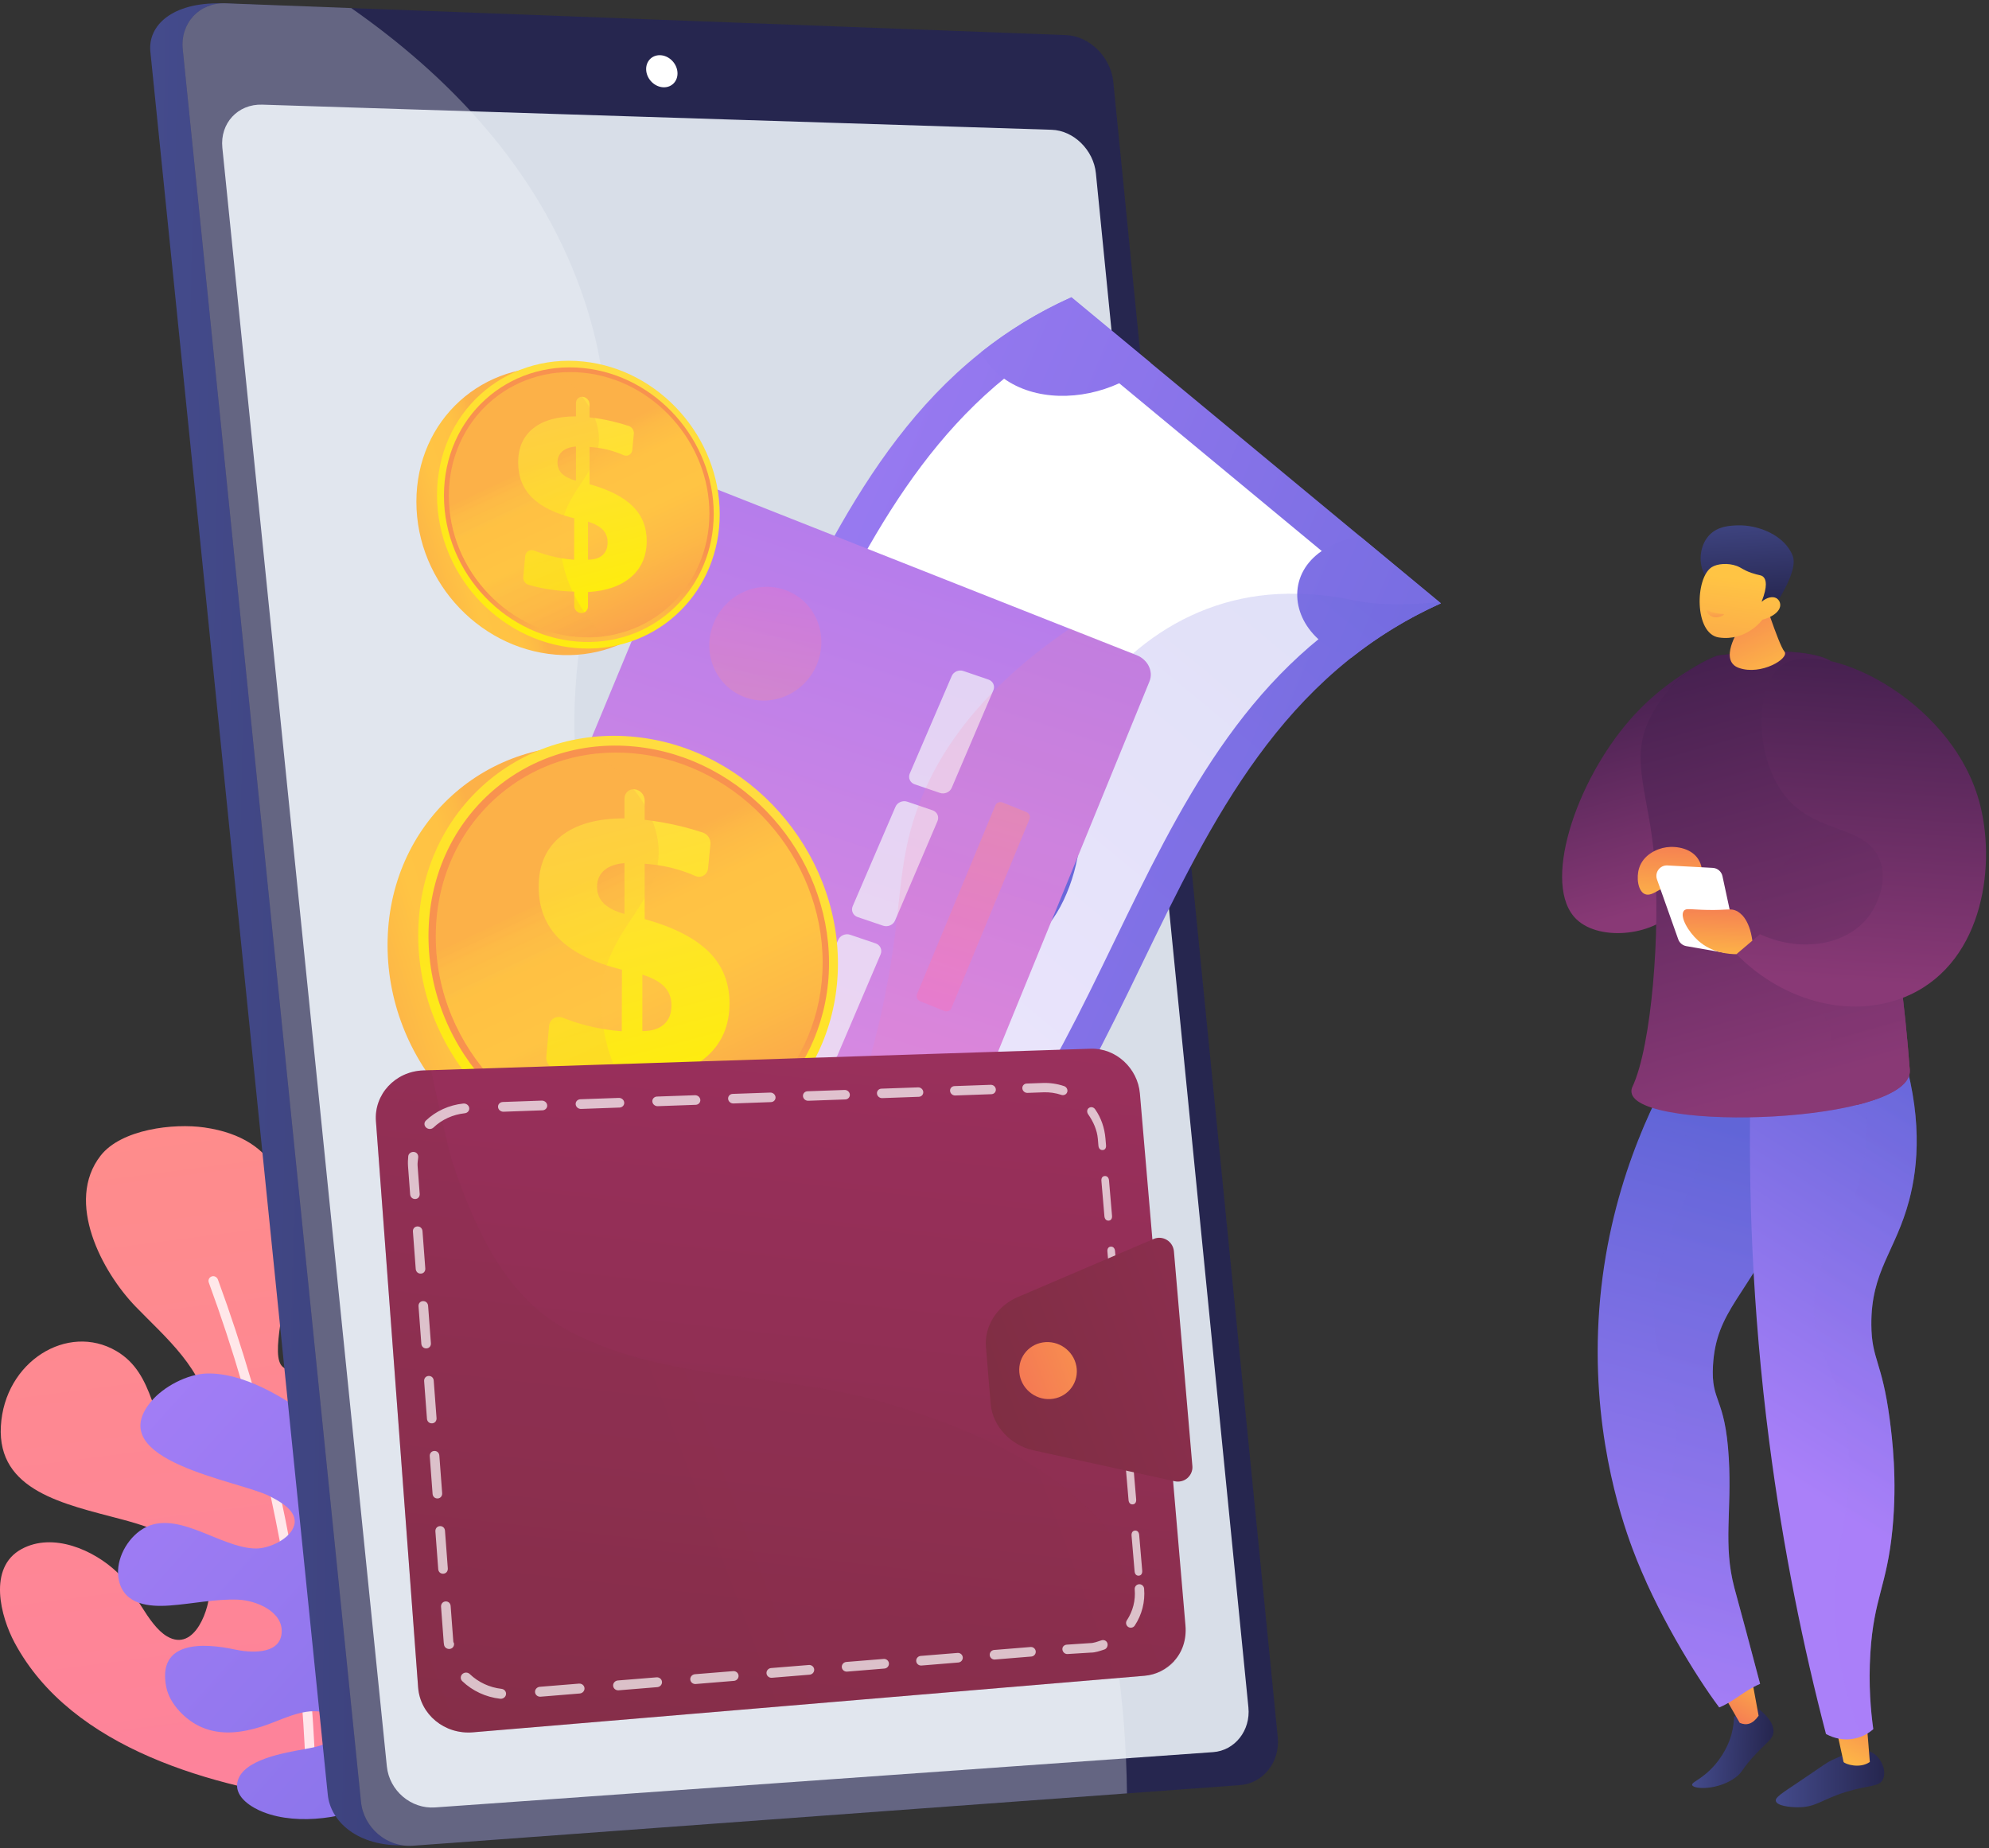 <svg fill="none" height="394" viewBox="0 0 424 394" width="424" xmlns="http://www.w3.org/2000/svg" xmlns:xlink="http://www.w3.org/1999/xlink"><rect x="0" y="0" width="424" height="394" fill="#333333" stroke="none"/><linearGradient id="a"><stop offset="0" stop-color="#ff9085"/><stop offset="1" stop-color="#fb6fbb"/></linearGradient><linearGradient id="b" gradientUnits="userSpaceOnUse" x1="40.214" x2="101.914" xlink:href="#a" y1="183.011" y2="660.683"/><linearGradient id="c"><stop offset="0" stop-color="#aa80f9"/><stop offset=".996" stop-color="#6165d7"/></linearGradient><linearGradient id="d" gradientUnits="userSpaceOnUse" x1="-4.502" x2="226.193" xlink:href="#c" y1="285.293" y2="493.722"/><linearGradient id="e"><stop offset="0" stop-color="#444b8c"/><stop offset=".996" stop-color="#26264f"/></linearGradient><linearGradient id="f" gradientUnits="userSpaceOnUse" x1="361.09" x2="377.872" xlink:href="#e" y1="372.433" y2="373.213"/><linearGradient id="g"><stop offset="0" stop-color="#ffc444"/><stop offset=".996" stop-color="#f36f56"/></linearGradient><linearGradient id="h" gradientUnits="userSpaceOnUse" x1="375.066" x2="365.92" xlink:href="#g" y1="352.968" y2="367.997"/><linearGradient id="i" gradientUnits="userSpaceOnUse" x1="342.783" x2="378.473" xlink:href="#c" y1="369.461" y2="241.395"/><linearGradient id="j" gradientUnits="userSpaceOnUse" x1="378.547" x2="401.666" xlink:href="#e" y1="379.226" y2="379.226"/><linearGradient id="k" gradientUnits="userSpaceOnUse" x1="391.129" x2="400.038" xlink:href="#g" y1="378.052" y2="359.612"/><linearGradient id="l" gradientUnits="userSpaceOnUse" x1="343.189" x2="378.879" xlink:href="#c" y1="369.574" y2="241.509"/><linearGradient id="m" gradientUnits="userSpaceOnUse" x1="377.495" x2="429.98" xlink:href="#c" y1="313.505" y2="230.764"/><linearGradient id="n"><stop offset="0" stop-color="#311944"/><stop offset="1" stop-color="#893976"/></linearGradient><linearGradient id="o" gradientUnits="userSpaceOnUse" x1="338.068" x2="355.121" xlink:href="#n" y1="132.554" y2="193.037"/><linearGradient id="p" gradientUnits="userSpaceOnUse" x1="367.519" x2="401.013" xlink:href="#n" y1="124.377" y2="243.175"/><linearGradient id="q" gradientUnits="userSpaceOnUse" x1="384.256" x2="436.741" xlink:href="#c" y1="317.793" y2="235.052"/><linearGradient id="r" gradientUnits="userSpaceOnUse" x1="348.263" x2="381.757" xlink:href="#n" y1="113.38" y2="232.181"/><linearGradient id="s" gradientUnits="userSpaceOnUse" x1="379.266" x2="366.923" xlink:href="#g" y1="147.997" y2="122.299"/><linearGradient id="t" gradientUnits="userSpaceOnUse" x1="371.685" x2="373.062" xlink:href="#e" y1="107.172" y2="129.391"/><linearGradient id="u" gradientUnits="userSpaceOnUse" x1="371.536" x2="364.92" xlink:href="#g" y1="123.427" y2="172.871"/><linearGradient id="v" gradientUnits="userSpaceOnUse" x1="365.581" x2="365.754" y1="128.627" y2="134.911"><stop offset="0" stop-color="#ffc444"/><stop offset="1" stop-color="#f36f56"/></linearGradient><linearGradient id="w" gradientUnits="userSpaceOnUse" x1="351.879" x2="385.374" xlink:href="#n" y1="112.36" y2="231.161"/><linearGradient id="x" gradientUnits="userSpaceOnUse" x1="401.7" x2="395.709" xlink:href="#n" y1="119.187" y2="209.448"/><linearGradient id="y" gradientUnits="userSpaceOnUse" x1="355.618" x2="356.375" xlink:href="#g" y1="196.118" y2="175.945"/><linearGradient id="z" gradientUnits="userSpaceOnUse" x1="365.783" x2="366.426" xlink:href="#g" y1="207.012" y2="189.885"/><linearGradient id="A" gradientUnits="userSpaceOnUse" x1="28.306" x2="267.916" xlink:href="#e" y1="196.315" y2="201.084"/><linearGradient id="B" gradientUnits="userSpaceOnUse" x1="94.519" x2="359.76" xlink:href="#c" y1="126.816" y2="238.743"/><linearGradient id="C" gradientUnits="userSpaceOnUse" x1="57.979" x2="375.07" xlink:href="#c" y1="192.788" y2="326.595"/><linearGradient id="D" gradientUnits="userSpaceOnUse" x1="27.799" x2="361.553" xlink:href="#c" y1="206.581" y2="347.419"/><linearGradient id="E" gradientUnits="userSpaceOnUse" x1="105.222" x2="437.359" xlink:href="#c" y1="23.339" y2="163.495"/><linearGradient id="F" gradientUnits="userSpaceOnUse" x1="87.152" x2="405.947" xlink:href="#c" y1="42.165" y2="176.69"/><linearGradient id="G" gradientUnits="userSpaceOnUse" x1="177.661" x2="230.115" xlink:href="#c" y1="161.861" y2="183.996"/><linearGradient id="H" gradientUnits="userSpaceOnUse" x1="144.664" x2="272.242" xlink:href="#c" y1="253.721" y2="99.703"/><linearGradient id="I" gradientUnits="userSpaceOnUse" x1="212.66" x2="145.814" xlink:href="#n" y1="108.289" y2="280.684"/><linearGradient id="J" gradientUnits="userSpaceOnUse" x1="139.543" x2="220.097" y1="259.426" y2="12.671"><stop offset=".004" stop-color="#e38ddd"/><stop offset="1" stop-color="#9571f6"/></linearGradient><linearGradient id="K" gradientUnits="userSpaceOnUse" x1="104.033" x2="174.377" y1="263.652" y2="197.551"><stop offset="0" stop-color="#f57e53"/><stop offset=".004" stop-color="#f58152"/><stop offset=".042" stop-color="#f99a4d"/><stop offset=".084" stop-color="#fcad49"/><stop offset=".133" stop-color="#feba46"/><stop offset=".196" stop-color="#ffc244"/><stop offset=".318" stop-color="#ffc444"/><stop offset=".455" stop-color="#fdb946"/><stop offset=".694" stop-color="#f99c4c"/><stop offset=".996" stop-color="#f36f56"/></linearGradient><linearGradient id="L" gradientUnits="userSpaceOnUse" x1="134.073" x2="138.933" xlink:href="#a" y1="243.57" y2="226.566"/><linearGradient id="M" gradientUnits="userSpaceOnUse" x1="130.887" x2="135.3" xlink:href="#a" y1="241.355" y2="225.916"/><linearGradient id="N" gradientUnits="userSpaceOnUse" x1="134.45" x2="138.866" xlink:href="#a" y1="242.828" y2="227.381"/><linearGradient id="O" gradientUnits="userSpaceOnUse" x1="138.017" x2="142.435" xlink:href="#a" y1="244.303" y2="228.849"/><linearGradient id="P" gradientUnits="userSpaceOnUse" x1="135.511" x2="138.292" xlink:href="#a" y1="240.03" y2="230.303"/><linearGradient id="Q"><stop offset="0" stop-color="#fb6fbb"/><stop offset="1" stop-color="#ff9085"/></linearGradient><linearGradient id="R" gradientUnits="userSpaceOnUse" x1="170.585" x2="248.679" xlink:href="#Q" y1="269.844" y2="30.623"/><linearGradient id="S" gradientUnits="userSpaceOnUse" x1="178.655" x2="188.399" xlink:href="#Q" y1="262.964" y2="228.878"/><linearGradient id="T" gradientUnits="userSpaceOnUse" x1="198.744" x2="211.432" xlink:href="#Q" y1="214.814" y2="170.429"/><linearGradient id="U" gradientUnits="userSpaceOnUse" x1="159.923" x2="163.873" xlink:href="#a" y1="149.041" y2="125.016"/><linearGradient id="V"><stop offset="0" stop-color="#fcb148"/><stop offset=".052" stop-color="#fdba46"/><stop offset=".142" stop-color="#ffc244"/><stop offset=".318" stop-color="#ffc444"/><stop offset=".485" stop-color="#fdb946"/><stop offset=".775" stop-color="#f99c4d"/><stop offset=".866" stop-color="#f8924f"/><stop offset="1" stop-color="#f8924f"/></linearGradient><linearGradient id="W" gradientUnits="userSpaceOnUse" x1="112.019" x2="59.84" xlink:href="#V" y1="209.411" y2="226.157"/><linearGradient id="X"><stop offset="0" stop-color="#ffdb44"/><stop offset="1" stop-color="#feef06"/></linearGradient><linearGradient id="Y" gradientUnits="userSpaceOnUse" x1="154.228" x2="107.647" xlink:href="#X" y1="157.472" y2="260.241"/><linearGradient id="Z" gradientUnits="userSpaceOnUse" x1="145.66" x2="136.672" xlink:href="#V" y1="265.984" y2="216.883"/><linearGradient id="aa" gradientUnits="userSpaceOnUse" x1="126.603" x2="163.644" xlink:href="#V" y1="186.508" y2="265.139"/><linearGradient id="ab" gradientUnits="userSpaceOnUse" x1="125.128" x2="143.753" xlink:href="#X" y1="169.588" y2="239.393"/><linearGradient id="ac" gradientUnits="userSpaceOnUse" x1="115.706" x2="152.672" xlink:href="#V" y1="191.597" y2="270.069"/><linearGradient id="ad" gradientUnits="userSpaceOnUse" x1="108.564" x2="73.421" xlink:href="#V" y1="112.303" y2="123.581"/><linearGradient id="ae" gradientUnits="userSpaceOnUse" x1="136.993" x2="105.619" xlink:href="#X" y1="77.322" y2="146.537"/><linearGradient id="af" gradientUnits="userSpaceOnUse" x1="131.222" x2="125.168" xlink:href="#V" y1="150.406" y2="117.335"/><linearGradient id="ag" gradientUnits="userSpaceOnUse" x1="118.387" x2="143.335" xlink:href="#V" y1="96.878" y2="149.837"/><linearGradient id="ah" gradientUnits="userSpaceOnUse" x1="117.393" x2="129.938" xlink:href="#X" y1="85.481" y2="132.496"/><linearGradient id="ai" gradientUnits="userSpaceOnUse" x1="111.047" x2="135.945" xlink:href="#V" y1="100.305" y2="153.157"/><linearGradient id="aj"><stop offset="0" stop-color="#ab316d"/><stop offset="1" stop-color="#792d3d"/></linearGradient><linearGradient id="ak" gradientUnits="userSpaceOnUse" x1="190.73" x2="144.949" xlink:href="#aj" y1="78.783" y2="482.279"/><linearGradient id="al" gradientUnits="userSpaceOnUse" x1="643.781" x2="-7.24" xlink:href="#aj" y1="112.758" y2="358.426"/><linearGradient id="am" gradientUnits="userSpaceOnUse" x1="391.268" x2="186.127" xlink:href="#aj" y1="236.237" y2="313.649"/><linearGradient id="an" gradientUnits="userSpaceOnUse" x1="262.58" x2="211.111" xlink:href="#g" y1="277.42" y2="296.842"/><path d="m69.646 384.157c-23.963-3.078-54.345-11.168-66.548-33.978-2.903-5.427-5.816-15.968 1.511-19.938 6.697-3.628 15.358.204 20.336 4.926 3.66 3.472 6.516 11.221 10.629 13.671 6.019 3.587 9.259-6.199 9.133-10.238-.283-9.029-11.39-12.726-18.772-14.686-12.253-3.255-26.519-6.044-25.751-19.852s14.23-22.09 24.587-16.05c8.533 4.978 7.332 15.602 13.162 21.976 5.18 5.662 6.982-3.529 6.637-8.035-.751-9.788-9.358-16.868-15.69-23.427-7.16-7.416-15.069-22.336-7.438-32.141 4.392-5.643 15.548-6.964 22.141-6.012 32.276 4.66 10.874 46.429 16.742 51.089s11.421-3.498 11.406-15.902 1.884-21.552 14.829-17.582c12.945 3.97 15.409 36.37.628 48.821-14.781 12.451.928 26.036 4.896 17.113 2.865-6.443 5.383-23.317 13.662-25.167 13.796-3.079 13.591 25.091 9.621 31.647-5.566 9.191-18.15 11.187-25.178 19.116-2.042 2.304-6.651 8.009-4.861 11.376 2.497 4.695 9.465-.328 12.025-2.504 5.755-4.893 13.72-21.521 21.828-10.479 10.01 13.636-6.732 33.849-49.536 36.256z" fill="url(#b)"/><path d="m66.194 382.127c.563 0 1.024-.644 1.035-1.209.009-.489.676-49.706-20.775-108.127-.198-.536-.793-.86-1.329-.663-.537.197-.812.768-.615 1.305 21.319 58.06 20.658 106.973 20.649 107.458-.011.572.444 1.236 1.016 1.236z" fill="#fff" opacity=".8"/><path d="m50.579 380.111c.803-5.037 10.434-6.474 14.316-7.206 2.251-.425 5.454-.863 6.611-3.188 1.215-2.443-.633-4.33-3-4.763-4.239-.774-8.8 1.919-12.739 3.144-4.232 1.317-8.622 1.936-12.819.118-3.346-1.449-6.773-4.892-7.501-8.516-2.015-10.028 8.032-9.452 14.58-8.043 3.177.684 9.424 1.199 9.985-3.291.596-4.776-5.482-7.185-9.237-7.327-4.907-.187-9.73.892-14.598 1.245-4.389.318-9.585-.16-10.803-5.211-.94-3.901 1.257-8.386 4.429-10.701 7.334-5.351 16.997 3.775 24.826 3.756 2.768-.007 7.336-2.038 8.102-5.01.777-3.027-3.156-5.067-5.312-6.171-6.391-3.273-35.746-7.463-25.231-20.138 2.647-3.19 7.76-5.872 11.887-5.985 7.786-.213 16.535 5.072 22.534 9.631 9.436 7.171 17.691 17.04 23.051 27.614 11.846 23.37 6.108 39.04 6.108 39.04-3.435 5.663-8.749 11.553-14.603 14.743-6.881 3.751-17.537 5.399-25.021 2.482-2.421-.943-6.063-3.103-5.565-6.223z" fill="url(#d)"/><path d="m374.982 364.401c2.989 2.416 3.158 4.133 3.062 4.969-.156 1.349-1.173 1.872-3.605 4.418-3.291 3.443-2.787 3.904-4.464 5.149-3.698 2.748-8.929 2.566-9.244 1.632-.222-.657 2.144-1.191 4.836-4.309 2.484-2.877 3.325-5.728 3.55-6.565.408-1.521.514-2.835.534-3.745z" fill="url(#f)"/><path d="m364.971 357.039 5.886 10.257c1.418.627 2.773.31 4.03-1.518l-2.296-12.469z" fill="url(#h)"/><path d="m357.836 225.488c-5.734 9.68-15.035 28.362-16.917 53.625-1.858 24.935 4.432 43.938 7.067 51.026 4.937 13.279 13.522 27.222 18.509 33.868 3.364-1.407 5.344-3.613 8.708-5.02-.506-1.83-2.065-7.874-3.047-11.474-.761-2.789-2.163-7.95-2.451-9.053-2.415-9.235-.509-16.165-1.173-27.586-.776-13.321-3.828-11.773-3.369-19.77.686-11.941 7.452-14.729 15.22-32.014 5.317-11.831 10.902-24.257 5.769-31.051-6.46-8.551-26.121-3.175-28.316-2.551z" fill="url(#i)"/><path d="m399.331 373.781c1.793 1.141 2.875 3.851 2.058 5.558-.803 1.677-2.85 1.147-7.821 2.675-5.325 1.637-6.379 3.29-10.304 3.287-1.586-.002-4.461-.275-4.702-1.342-.168-.749 1.052-1.496 5.071-4.196 5.705-3.832 5.646-3.94 6.919-4.528 3.199-1.476 6.411-2.959 8.779-1.454z" fill="url(#j)"/><path d="m390.813 365.658 2.186 9.984c.305.447 3.418 1.514 5.598 0l-.804-9.984z" fill="url(#k)"/><path d="m386.152 228.039c-6.46-8.551-26.121-3.175-28.316-2.551-2.356 3.977-5.312 9.498-8.11 16.347 6.967-1.371 9.992-.127 11.401 1.526 5.47 6.414-11.657 20.576-8.135 42.067 1.378 8.405 4.973 12.188 4.315 22.453-.49 7.639-2.863 11.506-4.503 17.099-.984 3.355-1.747 7.482-1.783 12.468 4.926 10.829 11.4 21.129 15.474 26.559 3.364-1.407 5.344-3.613 8.708-5.02-.506-1.83-2.065-7.874-3.047-11.474-.761-2.789-2.163-7.95-2.451-9.053-2.415-9.235-.509-16.165-1.173-27.586-.776-13.321-3.828-11.773-3.369-19.77.686-11.941 7.452-14.729 15.22-32.014 5.317-11.831 10.902-24.257 5.769-31.051z" fill="url(#l)" opacity=".3"/><path d="m373.191 230.734c-.555 22.275.286 48.087 3.951 76.537 2.984 23.162 7.323 44.06 12.103 62.394.661.373 2.98 1.574 5.95 1.012 2.103-.398 3.51-1.487 4.136-2.041-.522-3.745-1.051-9.412-.618-16.26.744-11.772 3.516-14.17 4.705-26.352 1.043-10.683-.056-19.41-.588-23.457-1.64-12.456-3.867-12.712-3.911-20.171-.068-11.486 5.184-15.6 8.071-26.543 1.926-7.301 2.947-18.2-1.896-33.146-10.634 2.675-21.269 5.352-31.903 8.027z" fill="url(#m)"/><path d="m361.826 141.855c-3.905 2.194-9.33 5.827-14.386 11.617-11.661 13.354-18.873 35.328-11.378 42.517 5.099 4.892 17.193 3.41 21.359-2.395 3.064-4.27.858-9.514-.2-16.967-1.138-8.02-1.097-19.651 4.605-34.772z" fill="url(#o)"/><path d="m407.109 228.079c-4.318-56.915-18.085-80.213-16.882-87.13-1.732-1.245-8.577-3.225-24.085-1.184-1.326.487-4.863 1.914-8.369 5.119 0 0-.815.744-1.93 2.049 10.895 2.058 21.992 8.261 25.987 17.05 6.92 16.805-5.931 35.588 0 50.417 3.117 7.792 8.104 14.699 14.057 21.157 6.806-1.698 11.471-4.197 11.222-7.478z" fill="url(#p)"/><path d="m405.094 222.707c-3.113.783-6.226 1.566-9.339 2.349 1.628 5.61 3.192 14.027 1.312 23.584-2.596 13.197-9.305 16.092-10.292 27.993-.887 10.705 4.167 12.889 6.587 27.168 2.48 14.634-1.274 21.516-2.059 33.755-.537 8.376.335 19.335 5.432 32.671 1.259-.498 2.138-1.187 2.596-1.591-.522-3.745-1.051-9.412-.618-16.261.744-11.771 3.516-14.17 4.705-26.352 1.043-10.683-.056-19.41-.588-23.457-1.64-12.455-3.867-12.711-3.911-20.17-.068-11.487 5.184-15.6 8.071-26.544 1.926-7.3 2.947-18.199-1.896-33.145z" fill="url(#q)" opacity=".3"/><path d="m357.773 144.885s-4.126 3.754-6.532 9.27c-3.625 8.311.279 15.445 1.45 29.016 1.284 14.887-.533 39.687-4.721 48.572-.073.155-.255.596-.181 1.156 1.132 8.587 60.189 6.641 59.32-4.82-4.318-56.915-18.085-80.213-16.882-87.129-1.732-1.246-8.577-3.226-24.085-1.185-1.326.487-4.863 1.915-8.369 5.12z" fill="url(#r)"/><path d="m375.327 125.473s3.814 11.971 5.049 13.411c1.235 1.441-4.958 5.206-9.704 3.508-4.359-1.558.003-8.202.003-8.202z" fill="url(#s)"/><path d="m363.491 122.678c-1.494-2.359-1.285-6.249.842-8.548 1.83-1.977 4.466-2.068 6.045-2.122 4.573-.159 10.139 2.194 11.791 6.525.979 2.567-1.984 7.497-2.457 8.388-.537 1.007-1.385 1.299-2.207 2.028-1.139 1.009-2.924 2.617-5.843 5.312-.14-.876-.371-1.964-.783-3.158-.158-.459-.797-2.255-1.86-3.787-2.13-3.07-4.111-2.402-5.528-4.638z" fill="url(#t)"/><path d="m375.689 132.122s-3.373 4.647-9.273 3.783c-5.283-.774-5.101-12.746-1.505-15 1.199-.751 3.494-.919 5.295-.254 1.064.393 1.396.875 3.147 1.483 1.615.561 2.095.415 2.559.874.581.575.933 1.897-.387 5.294 1.096-.944 2.344-1.24 3.173-.764.132.077.477.354.651.747.633 1.42-.749 3.057-3.66 3.837z" fill="url(#u)"/><path d="m364.207 130.149s1.099.691 3.09.74c.097.002.2.039.209.09.03.191-1.309.932-2.454.508-.813-.301-1.397-1.141-1.269-1.332.054-.08.242-.054.424-.006z" fill="url(#v)"/><path d="m390.456 177.824c-6.444 2.263-14.996 8.621-15.569 16.768-.881 12.512 17.753 19.378 15.27 28.145-.677 2.39-2.817 4.547-16.767 9.581-5.645 2.038-10.889 3.699-15.65 5.074 17.07 2.516 50.02-.73 49.369-9.313-1.653-21.788-4.691-38.635-7.743-51.536-3.093-.122-6.1.295-8.91 1.281z" fill="url(#w)" opacity=".3"/><path d="m370.166 203.426c10.483 10.642 25.449 13.995 36.956 8.67 15.979-7.393 18.45-28.358 14.724-41.478-6.22-21.904-33.328-34.678-41.868-28.843-6.176 4.22-6.117 20.547 1.243 28.719 6.616 7.346 16.778 5.491 19.542 12.974 2.07 5.606-1.93 11.254-2.274 11.724-4.449 6.091-14.145 8.157-23.316 3.975-1.669 1.419-3.338 2.839-5.007 4.259z" fill="url(#x)"/><path d="m349.411 185.084c.853-2.742 3.627-4.147 5.808-4.451 2.136-.297 5.655.188 7.056 2.98 1.311 2.611.28 6.264-2.732 8.245-.424-1.052-1.184-2.436-2.522-2.856-2.461-.771-4.594 2.435-6.412 1.598-1.449-.668-1.825-3.503-1.198-5.516z" fill="url(#y)"/><path d="m359.477 201.706 8.067 1.402c1.563.272 2.905-1.124 2.571-2.675l-2.935-13.647c-.212-.987-1.06-1.71-2.068-1.763l-9.658-.517c-1.594-.085-2.762 1.478-2.229 2.982l4.527 12.761c.269.762.929 1.319 1.725 1.457z" fill="#fff"/><path d="m373.556 200.542c-.662-4.752-2.665-5.996-3.39-6.349-1.215-.593-1.815-.133-6.058-.2-3.792-.06-4.69-.449-5.17.2-.908 1.228.959 4.456 3.074 6.349 2.965 2.653 6.641 2.88 8.154 2.884z" fill="url(#z)"/><path d="m229.594 17.914 34.908 351.085c.52 5.228-3.08 9.799-8.013 10.159l-170.085 14.246c-10.368.364-15.963-5.221-16.526-10.753l-37.822-371.626c-.568-5.583 4.612-10.523 15.086-10.31l172.404 7.269c5.009.189 9.526 4.658 10.05 9.93z" fill="url(#A)"/><path d="m237.327 17.466 35.055 352.894c.522 5.255-3.092 9.85-8.045 10.213l-176.336 12.926c-5.505.404-10.485-3.815-11.051-9.376l-37.992-373.595c-.571-5.612 3.552-10.031 9.146-9.82l179.13 6.775c5.03.19 9.565 4.683 10.092 9.983z" fill="#26264f"/><path d="m233.614 36.938 32.513 327.081c.489 4.91-2.895 9.196-7.53 9.525l-165.855 11.789c-5.12.364-9.75-3.575-10.276-8.754l-35.066-345.073c-.531-5.222 3.298-9.36 8.493-9.195l168.287 5.356c4.702.15 8.942 4.322 9.434 9.271z" fill="#d8dee8"/><path d="m144.409 15.305c.19 1.888-1.143 3.368-2.979 3.306-1.837-.062-3.482-1.645-3.672-3.537-.19-1.891 1.147-3.372 2.985-3.306 1.836.066 3.477 1.649 3.666 3.537z" fill="#fff"/><path d="m128.083 187.562c-17.525-51.782 12.978-77.869-4.296-125.83-9.399-26.095-28.213-45.535-48.91-60.011l-26.772-1.013c-5.594-.212-9.716 4.207-9.146 9.819l37.992 373.596c.565 5.561 5.545 9.78 11.05 9.376l152.241-11.16c-.478-39.008-10.389-66.771-21.41-86.507-30.287-54.232-72.602-54.652-90.749-108.27z" fill="#f4f7fa" opacity=".3"/><path d="m228.395 63.377c26.255 21.75 52.51 43.5 78.765 65.249-67.733 30.459-59.851 123.556-127.583 154.014-26.256-21.75-52.511-43.499-78.766-65.249 67.733-30.458 59.85-123.555 127.584-154.014z" fill="url(#B)"/><path d="m293.881 127.514c-57.459 32.377-55.293 114.147-112.752 146.525-22.347-18.512-44.693-37.023-67.039-55.535 57.459-32.377 55.293-114.147 112.752-146.525 22.347 18.512 44.693 37.023 67.039 55.535z" fill="#fff"/><path d="m126.004 208.955c.295.245.555.477.822.734.023.023.045.043.069.066 3.056 2.941 4.49 6.659 4.137 10.217-.305 3.109-1.99 6.081-5.184 8.272-.466.32-.968.619-1.497.903-1.997 1.075-4.288 1.79-6.718 2.179-5.607-4.645-11.215-9.29-16.822-13.935 7.2-3.238 13.545-7.183 19.217-11.685 2.043.597 4.207 1.784 5.976 3.249z" fill="url(#C)"/><path d="m194.606 265.786c1.843 1.526 3.071 3.203 4.099 5.24-5.65 4.473-11.967 8.394-19.128 11.614-5.738-4.753-11.476-9.506-17.214-14.259 1.331-1.3 3.016-2.518 5.012-3.593.528-.284 1.069-.552 1.616-.804 8.176-3.75 18.2-3.748 24.886 1.23.026.018.051.038.078.058.22.162.446.344.651.514z" fill="url(#D)"/><path d="m228.394 63.378c5.608 4.645 11.215 9.29 16.823 13.935-1.331 1.3-3.015 2.518-5.012 3.593-.529.284-1.069.552-1.616.804-8.093 3.711-17.969 3.769-24.655-1.058-.313-.223-.568-.417-.863-.662-1.768-1.465-3.2-3.257-3.894-4.927 5.672-4.503 12.018-8.448 19.217-11.685z" fill="url(#E)"/><path d="m289.947 114.368c5.738 4.753 11.475 9.506 17.213 14.259-7.162 3.221-13.478 7.141-19.128 11.614-2.49-.877-4.515-1.894-6.358-3.421-.205-.17-.424-.358-.62-.54-.023-.022-.049-.043-.07-.064-2.978-2.748-4.509-6.221-4.451-9.62.06-3.414 1.741-6.738 5.223-9.127.465-.319.956-.628 1.485-.912 1.996-1.075 4.277-1.799 6.706-2.189z" fill="url(#F)"/><path d="m217.712 145.821c12.574 10.415 16.288 30.757 9.043 46.051s-24.006 18.673-36.692 8.164c-12.573-10.415-16.288-30.756-9.043-46.05 7.246-15.295 24.007-18.674 36.692-8.165z" fill="url(#G)"/><path d="m208.5 164.075c-2.213.519-4.503 2.023-7.148 5.104-1.864-1.544-3.728-3.088-5.592-4.632.073-.128.146-.256.219-.384.731-1.249 1.552-2.375 2.433-3.316.505-.541 1.044-1.049 1.603-1.499.625-.504.625-1.594.015-2.209-.768-.773-1.537-1.546-2.306-2.32-.483-.483-1.178-.497-1.628-.04-.756.761-1.501 1.615-2.183 2.454-.927 1.136-1.781 2.331-2.59 3.639-.651-.54-1.303-1.08-1.954-1.619-.571-.473-1.319-.399-1.7.235-.384.634-.204 1.484.371 1.96.665.551 1.33 1.102 1.996 1.653-1.595 3.293-2.264 6.374-1.958 9.161.309 2.808 1.567 5.128 3.782 6.962 2.142 1.775 4.319 2.397 6.517 1.868 2.189-.526 4.463-2.206 6.804-5.022 2.071 1.725 4.141 3.45 6.211 5.174-.811 1.414-1.729 2.714-2.751 3.897-.655.759-1.357 1.467-2.098 2.125-.636.564-.646 1.709-.001 2.345.994.982 1.988 1.963 2.982 2.945.496.49 1.193.474 1.644-.015.744-.811 1.455-1.688 2.132-2.628.913-1.267 1.796-2.701 2.621-4.228.1-.188.2-.375.3-.563.709.588 1.418 1.175 2.127 1.762.575.476 1.314.407 1.644-.273.003-.007.006-.014.01-.021.329-.679.144-1.512-.429-1.987-.718-.595-1.437-1.19-2.156-1.786 1.024-2.447 1.591-4.787 1.678-6.973.042-.947.001-1.887-.136-2.788-.447-2.96-1.795-5.338-4.035-7.194-2.072-1.716-4.22-2.301-6.424-1.787zm-1.649 9.99c.89-.911 1.776-1.55 2.55-1.703.771-.155 1.543.067 2.296.69.829.686 1.309 1.542 1.466 2.527.157.987-.035 2.037-.607 3.212-1.901-1.576-3.803-3.151-5.705-4.726zm-9.444-1.331c-.708.171-1.397-.019-2.062-.569-.703-.583-1.12-1.338-1.252-2.268s.078-2.052.469-3.046c1.712 1.418 3.423 2.835 5.135 4.253-.838.954-1.581 1.456-2.29 1.63z" fill="#fff"/><path d="m306.904 128.415c.086.071.171.141.256.212-67.733 30.458-59.85 123.555-127.583 154.013-25.7-21.289-51.401-42.579-77.101-63.869 3.739-.396 7.775-.632 12.129-.559 5.026.087 10.475.583 16.427 1.76 6.61 1.307 13.841 3.451 21.853 6.839 39.585 16.797 50.96 2.653 57.821-21.233 1.884-6.333 3.511-13.303 5.483-20.39.87-3.116 1.84-6.257 2.921-9.376 2.122-6.105 4.675-12.128 7.757-17.722 10.081-19.128 27.778-32.073 49.666-31.494 4.01.055 8.1.527 12.198 1.417 1.068.231 2.189.407 3.368.532 4.26.461 9.214.281 14.805-.13z" fill="url(#H)" opacity=".2"/><path d="m240.866 142.337c2.349.932 3.567 3.421 2.704 5.533l-54.414 133.8c-.931 2.275-4.192 3.912-6.617 2.903l-88.644-36.858c-2.373-.987-3.357-4.426-2.38-6.652l54.87-131.697c.903-2.068 3.522-3.012 5.823-2.1z" fill="url(#I)"/><path d="m242.315 139.688c2.366.937 3.591 3.446 2.72 5.576l-55.423 135.505c-.936 2.29-3.701 3.335-6.141 2.321l-89.198-37.069c-2.388-.993-3.536-3.639-2.554-5.879l55.461-133.61c.91-2.087 3.549-3.043 5.865-2.125z" fill="url(#J)"/><g fill="#f4f7fa" opacity=".7"><path d="m175.364 232.399-9.389 21.991c-.419.981-1.588 1.507-2.598 1.168l-5.537-1.858c-1.011-.339-1.492-1.42-1.07-2.401l9.457-21.979c.416-.967 1.576-1.481 2.578-1.143l5.49 1.85c1.001.337 1.482 1.404 1.069 2.372z"/><path d="m187.72 203.461-9.218 21.589c-.411.963-1.566 1.476-2.566 1.139l-5.483-1.849c-1-.338-1.48-1.402-1.066-2.365l9.284-21.577c.409-.95 1.555-1.451 2.547-1.115l5.436 1.841c.992.336 1.471 1.387 1.066 2.337z"/><path d="m199.851 175.048-9.05 21.198c-.404.946-1.545 1.445-2.535 1.11l-5.429-1.84c-.991-.336-1.469-1.385-1.062-2.33l9.115-21.186c.402-.932 1.533-1.42 2.516-1.086l5.384 1.832c.982.334 1.459 1.37 1.061 2.302z"/><path d="m211.764 147.147-8.888 20.816c-.396.929-1.523 1.417-2.504 1.083l-5.377-1.831c-.981-.334-1.457-1.368-1.058-2.296l8.952-20.805c.394-.916 1.513-1.392 2.486-1.059l5.332 1.823c.972.332 1.448 1.353 1.057 2.269z"/></g><path d="m148.846 233.897-4.428 10.429c-.806 1.898-3.128 2.765-5.159 1.925l-11.061-4.573c-2.025-.837-3.015-3.069-2.201-4.959l4.468-10.386c.808-1.878 3.118-2.735 5.135-1.906l11.021 4.53c2.024.832 3.026 3.054 2.225 4.94z" fill="url(#K)"/><path d="m147.472 234.193-3.806 8.956c-.746 1.755-2.882 2.552-4.76 1.776l-9.499-3.926c-1.874-.774-2.786-2.827-2.034-4.576l3.836-8.924c.748-1.739 2.874-2.528 4.742-1.76l9.468 3.893c1.873.77 2.794 2.816 2.053 4.561zm-19.628 2.425c-.647 1.505.138 3.273 1.752 3.94l9.498 3.925c1.617.668 3.457-.018 4.099-1.529l3.806-8.956c.639-1.502-.154-3.264-1.767-3.927l-9.469-3.894c-1.609-.662-3.44.018-4.084 1.516z" fill="url(#L)"/><path d="m137.265 226.537-6.352 14.825-.472-.195 6.353-14.824z" fill="url(#M)"/><path d="m140.824 228-6.34 14.838-.472-.196 6.341-14.835z" fill="url(#N)"/><path d="m144.387 229.466-6.329 14.849-.473-.196 6.331-14.847z" fill="url(#O)"/><path d="m144.505 235.788-1.767 4.151c-.448 1.055-1.741 1.537-2.872 1.07l-8.29-3.422c-1.128-.465-1.681-1.707-1.229-2.76l1.777-4.139c.45-1.05 1.74-1.529 2.866-1.065l8.277 3.407c1.128.465 1.686 1.705 1.238 2.758z" fill="#fec045"/><path d="m144.741 235.885-1.767 4.152c-.501 1.179-1.938 1.715-3.202 1.193l-8.291-3.422c-1.26-.521-1.875-1.901-1.37-3.078l1.778-4.14c.503-1.172 1.936-1.705 3.195-1.187l8.276 3.407c1.262.519 1.881 1.898 1.381 3.075zm-14.159-.96c-.4.933.088 2.029 1.088 2.442l8.29 3.422c1.003.414 2.144-.011 2.542-.947l1.767-4.152c.397-.933-.095-2.028-1.096-2.44l-8.277-3.408c-.999-.411-2.137.011-2.537.942z" fill="url(#P)"/><path d="m185.211 226.602c-3.231 11.759-6.094 18.92-12.227 25.787-8.422 9.43-18.916 13.729-25.475 15.756l35.962 14.945c2.44 1.014 5.205-.031 6.141-2.321l55.423-135.505c.871-2.131-.354-4.64-2.72-5.577l-14.292-5.661c-21.795 14.854-30.02 30.006-33.446 41.364-4.14 13.724-1.689 23.281-9.366 51.212z" fill="url(#R)" opacity=".15"/><g opacity=".42"><path d="m195.287 232.769-12.516 30.332c-.239.578-.939.841-1.557.586l-5.089-2.104c-.617-.255-.926-.935-.687-1.512l12.563-30.282c.235-.568.929-.827 1.542-.576l5.054 2.067c.614.251.924.921.69 1.489z" fill="url(#S)"/><path d="m219.472 174.588-16.655 40.349c-.237.575-.937.84-1.555.588l-5.089-2.07c-.618-.251-.928-.926-.689-1.5l16.714-40.285c.234-.562.925-.821 1.537-.576l5.045 2.024c.613.246.924.907.692 1.47z" fill="url(#T)"/></g><path d="m167.778 125.932c6.136 2.442 8.962 9.539 6.326 15.794-2.611 6.196-9.599 9.214-15.623 6.798-6.016-2.412-8.878-9.366-6.379-15.587 2.524-6.281 9.548-9.444 15.676-7.005z" fill="url(#U)" opacity=".26"/><g fill="#f4f7fa" opacity=".53"><path d="m144.878 220.448c.401.975-.068 2.107-1.054 2.524-.991.42-2.119-.042-2.516-1.029-.394-.983.09-2.108 1.075-2.516.981-.406 2.096.049 2.495 1.021z"/><path d="m154.194 217.723c-.067.17-.198.313-.379.389-.363.153-.787-.02-.945-.386-2.345-5.408-8.616-7.965-14.156-5.781-.375.148-.797-.024-.942-.384s.041-.769.415-.916c6.256-2.446 13.33.438 15.995 6.53.079.182.078.378.012.548z"/><path d="m151.558 218.835c-.068.171-.202.315-.385.393-.368.155-.794-.019-.951-.389-1.71-4.014-6.352-5.909-10.445-4.268-.377.151-.802-.023-.949-.387-.147-.365.04-.781.415-.93 4.82-1.916 10.28.312 12.307 5.027.079.184.076.382.008.554z"/><path d="m148.89 219.959c-.071.173-.207.319-.392.397-.372.157-.8-.018-.956-.391-1.082-2.586-4.065-3.805-6.688-2.735-.378.154-.806-.02-.955-.39-.149-.369.037-.791.414-.944 1.635-.661 3.416-.661 5.026-.003 1.61.657 2.868 1.9 3.547 3.507.078.186.074.386.004.559z"/></g><path d="m172.088 207.518c0 24.206-18.928 43.248-43.12 42.505-25.177-.773-46.351-22.517-46.351-48.537s21.174-44.909 46.351-42.287c24.192 2.518 43.12 24.112 43.12 48.319z" fill="url(#W)"/><path d="m178.625 205.43c0 24.207-18.928 43.249-43.12 42.506-25.177-.773-46.351-22.517-46.351-48.537 0-26.021 21.174-44.909 46.351-42.288 24.192 2.519 43.12 24.113 43.12 48.319z" fill="url(#Y)"/><path d="m176.726 205.302c0 23.141-18.11 41.313-41.221 40.565-24.007-.778-44.164-21.529-44.164-46.321 0-24.793 20.157-42.826 44.164-40.366 23.111 2.367 41.221 22.982 41.221 46.122z" fill="url(#Z)"/><path d="m175.366 205.21c0 22.377-17.524 39.929-39.861 39.179-23.174-.778-42.607-20.82-42.607-44.738 0-23.919 19.433-41.34 42.607-38.994 22.337 2.262 39.861 22.177 39.861 44.553z" fill="url(#aa)"/><path d="m135.276 168.27c1.189.113 2.151 1.183 2.151 2.39v4.12c2.377.266 4.757.679 7.14 1.239 1.758.413 3.503.905 5.237 1.475 1.039.341 1.747 1.39 1.641 2.472l-.506 5.166c-.134 1.371-1.489 2.176-2.764 1.607-1.142-.509-2.313-.945-3.514-1.309-2.094-.633-4.302-1.046-6.626-1.238l-.608-.05v11.799c6.201 1.735 10.755 4.069 13.697 7.004 2.929 2.922 4.388 6.563 4.388 10.933 0 4.727-1.613 8.512-4.852 11.367-3.257 2.869-7.823 4.483-13.727 4.833v4.547c0 1.208-.963 2.148-2.153 2.101l-.038-.001c-1.192-.048-2.16-1.068-2.16-2.28v-4.486l-.958-.043c-2.768-.125-5.419-.408-7.952-.848-1.876-.326-3.708-.748-5.496-1.264-1.081-.312-1.823-1.342-1.723-2.448l.595-6.642c.129-1.435 1.571-2.271 2.936-1.732 1.591.628 3.202 1.156 4.833 1.586 2.541.67 5.117 1.1 7.727 1.291l.039-13.125c-5.952-1.472-10.409-3.654-13.336-6.543-2.942-2.903-4.418-6.618-4.418-11.135 0-4.675 1.601-8.283 4.789-10.816 3.173-2.519 7.682-3.773 13.5-3.77v-4.212c0-1.211.967-2.101 2.158-1.988zm-2.158 15.75c-1.839.134-3.274.639-4.301 1.516-1.028.879-1.543 2.06-1.543 3.542 0 1.404.477 2.578 1.428 3.52.95.94 2.423 1.692 4.416 2.253zm3.815 23.766v12.036c1.999.004 3.533-.473 4.603-1.431 1.069-.956 1.602-2.306 1.602-4.051 0-1.592-.496-2.912-1.489-3.962-.994-1.051-2.565-1.915-4.716-2.592z" fill="url(#ab)"/><path d="m128.292 210.691c1.346-13.302 13.571-18.933 11.976-31.168-.984-7.541-6.699-13.896-13.075-18.858-19.34 2.028-34.295 18.042-34.295 38.986 0 23.919 19.433 43.961 42.607 44.739 2.25.075 4.447-.042 6.584-.322-9.203-9.158-14.954-21.95-13.797-33.377z" fill="url(#ac)" opacity=".3"/><path d="m149.021 111.028c0 16.303-12.748 29.128-29.041 28.628-16.957-.521-31.218-15.166-31.218-32.691 0-17.525 14.261-30.247 31.218-28.481 16.293 1.697 29.041 16.241 29.041 32.544z" fill="url(#ad)"/><path d="m153.424 109.622c0 16.303-12.748 29.128-29.042 28.628-16.957-.521-31.218-15.166-31.218-32.691 0-17.525 14.261-30.247 31.218-28.481 16.294 1.697 29.042 16.241 29.042 32.544z" fill="url(#ae)"/><path d="m152.145 109.536c0 15.585-12.197 27.824-27.763 27.321-16.169-.524-29.745-14.5-29.745-31.198 0-16.699 13.576-28.844 29.745-27.188 15.566 1.595 27.763 15.479 27.763 31.064z" fill="url(#af)"/><path d="m151.229 109.474c0 15.071-11.802 26.893-26.847 26.387-15.608-.523-28.696-14.022-28.696-30.132 0-16.109 13.088-27.843 28.696-26.262 15.045 1.524 26.847 14.936 26.847 30.007z" fill="url(#ag)"/><path d="m124.228 84.594c.801.076 1.449.797 1.449 1.61v2.775c1.601.179 3.204.457 4.809.834 1.184.278 2.359.609 3.527.993.7.23 1.177.936 1.105 1.665l-.341 3.48c-.09.923-1.003 1.465-1.862 1.082-.769-.343-1.558-.637-2.366-.881-1.41-.427-2.898-.705-4.463-.834l-.409-.034v7.947c4.176 1.168 7.243 2.74 9.225 4.717 1.972 1.968 2.955 4.42 2.955 7.364 0 3.183-1.086 5.732-3.268 7.655-2.193 1.933-5.269 3.02-9.245 3.255v3.063c0 .813-.649 1.447-1.45 1.415l-.026-.001c-.802-.032-1.454-.719-1.454-1.536v-3.021l-.646-.029c-1.864-.084-3.65-.274-5.356-.571-1.263-.22-2.497-.503-3.701-.851-.728-.211-1.228-.904-1.161-1.649l.401-4.473c.086-.967 1.057-1.53 1.977-1.167 1.072.423 2.157.779 3.255 1.068 1.712.452 3.447.741 5.205.87l.025-8.84c-4.008-.992-7.01-2.461-8.981-4.407-1.982-1.955-2.976-4.457-2.976-7.5 0-3.148 1.078-5.579 3.226-7.284 2.136-1.697 5.174-2.541 9.092-2.539v-2.837c.001-.816.652-1.415 1.454-1.339zm-1.453 10.608c-1.239.09-2.205.43-2.897 1.021-.692.592-1.039 1.387-1.039 2.385 0 .946.321 1.736.961 2.371.64.633 1.632 1.139 2.975 1.517zm2.569 16.007v8.106c1.347.003 2.38-.319 3.1-.964.72-.644 1.08-1.553 1.08-2.729 0-1.072-.334-1.961-1.003-2.667-.67-.709-1.728-1.291-3.177-1.746z" fill="url(#ah)"/><path d="m119.524 113.165c.907-8.959 9.141-12.752 8.066-20.992-.662-5.079-4.512-9.359-8.806-12.701-13.026 1.366-23.098 12.152-23.098 26.258 0 16.11 13.089 29.608 28.696 30.132 1.516.051 2.996-.027 4.435-.216-6.199-6.168-10.072-14.784-9.293-22.48z" fill="url(#ai)" opacity=".3"/><path d="m242.993 233.11 9.717 113.456c.251 2.927-.638 5.676-2.503 7.645-1.596 1.693-3.739 2.84-6.242 3.051l-143.141 12.055c-6.065.511-11.26-3.802-11.691-9.582l-8.994-120.707c-.423-5.681 4.083-10.626 10.113-10.822l142.253-4.626c5.398-.176 10.03 4.187 10.488 9.53z" fill="url(#ak)"/><path d="m250.364 354.21c-1.596 1.693-3.797 2.839-6.3 3.05l-143.192 12.056c-6.065.51-11.308-3.802-11.739-9.582l-8.994-120.706c-.423-5.682 4.083-10.626 10.113-10.822l1.656-.054c.601 3.115 1.406 6.614 2.176 9.97.107.467.216.971.321 1.418.893 3.874 1.658 7.06 1.794 7.47 4.464 13.366 10.774 28.724 24.106 36.196 20.372 11.426 46.166 9.374 67.59 15.63 14.109 4.121 28.593 9.69 39.818 19.01 8.201 6.811 15.123 15.208 19.171 25.034 1.467 3.556 2.615 7.394 3.479 11.33z" fill="url(#al)" opacity=".2"/><path d="m232.515 352.324c-.002 0-.004 0-.006 0l-4.931.304c-.561.046-1.057-.419-1.104-.978s.367-.976.927-1.021l4.921-.326h.006c.843 0 1.664-.333 2.452-.593.528-.178 1.105.063 1.281.594.178.531-.102 1.177-.632 1.353-.94.311-1.909.667-2.914.667zm-12.659.838-7.761.635c-.567.046-1.065-.372-1.112-.935-.047-.562.376-1.056.943-1.102l7.761-.629c.563-.046 1.058.372 1.105.932s-.372 1.053-.936 1.099zm-15.569 1.274-7.854.643c-.574.047-1.077-.374-1.123-.94s.382-1.062.956-1.109l7.853-.637c.571-.046 1.071.374 1.117.937.047.564-.378 1.059-.949 1.106zm-15.754 1.289-7.948.651c-.581.048-1.09-.376-1.135-.945-.046-.569.388-1.069.969-1.116l7.947-.644c.577-.047 1.082.375 1.128.942s-.384 1.065-.961 1.112zm-15.944 1.305-8.045.659c-.588.048-1.102-.378-1.147-.95-.046-.573.394-1.076.982-1.124l8.044-.652c.584-.047 1.095.377 1.14.948.046.57-.39 1.071-.974 1.119zm-16.138 1.321-8.142.667c-.595.048-1.114-.379-1.16-.956-.045-.576.401-1.083.996-1.131l8.142-.66c.591-.048 1.107.379 1.153.953.045.574-.397 1.079-.989 1.127zm-16.334 1.337-8.242.675c-.602.049-1.127-.381-1.172-.961s.408-1.09 1.01-1.139l8.241-.668c.598-.048 1.12.381 1.165.958.045.578-.403 1.086-1.002 1.135zm-16.534 1.353-8.343.683c-.61.05-1.141-.383-1.185-.966-.045-.584.414-1.097 1.023-1.146l8.343-.677c.606-.049 1.133.383 1.178.964s-.41 1.093-1.016 1.142zm-16.737 1.125c-.074.006-.149.005-.226-.004-3.045-.34-5.917-1.674-8.082-3.757-.433-.416-.424-1.091.018-1.507.443-.417 1.151-.417 1.583-.001 1.814 1.746 4.219 2.866 6.77 3.153.61.068 1.039.597.96 1.18-.07.51-.506.893-1.023.936zm134.293-15.152c-.218.017-.443-.036-.639-.166-.465-.309-.594-.936-.288-1.4 1.298-1.968 1.878-4.257 1.677-6.619-.047-.554.364-1.039.917-1.081s1.04.373 1.087.927c.239 2.815-.451 5.543-1.998 7.892-.176.267-.459.423-.756.447zm-145.275 4.533c-.6.046-1.148-.344-1.212-.916-.018-.157-.05-.292-.062-.451l-.57-7.613c-.044-.586.326-1.103.944-1.149.617-.046 1.058.386 1.101.972l.571 7.605c.01.132.136.25.151.382.066.584-.322 1.118-.939 1.166-.014 0 .03.003.017.004zm146.899-15.625c-.553.042-.852-.371-.899-.926l-.647-7.606c-.047-.554.176-1.038.729-1.078s.851.375.898.929l.646 7.6c.047.554-.174 1.039-.727 1.081zm-148.244-.419c-.618.044-1.058-.389-1.102-.975l-.602-8.031c-.044-.584.326-1.097.943-1.139.617-.042 1.057.393 1.101.977l.602 8.023c.044.585-.325 1.1-.942 1.145zm146.951-14.782c-.553.039-.851-.377-.898-.93l-.646-7.591c-.047-.553.176-1.032.729-1.068.553-.037.85.38.897.933l.646 7.584c.047.553-.175 1.034-.728 1.072zm-148.154-1.265c-.617.04-1.058-.396-1.102-.98l-.6-8.013c-.044-.584.326-1.091.943-1.13.617-.038 1.056.4 1.1.983l.601 8.005c.044.584-.325 1.094-.942 1.135zm146.864-13.904c-.553.035-.851-.383-.898-.936l-.644-7.575c-.047-.552.176-1.026.728-1.059.553-.034.851.387.898.938l.644 7.568c.046.552-.175 1.028-.728 1.064zm-148.065-2.108c-.617.037-1.057-.403-1.101-.986l-.599-7.996c-.044-.582.326-1.084.943-1.119.616-.035 1.056.407 1.099.988l.6 7.988c.044.583-.325 1.088-.942 1.125zm146.778-13.031c-.553.033-.851-.389-.898-.94l-.642-7.56c-.047-.551.176-1.02.728-1.05s.85.393.896.943l.643 7.553c.047.55-.175 1.022-.727 1.054zm-147.977-2.947c-.616.034-1.057-.409-1.1-.991l-.598-7.978c-.043-.581.326-1.078.942-1.109.616-.031 1.055.413 1.099.993l.598 7.971c.043.581-.325 1.081-.941 1.114zm146.692-12.16c-.552.029-.851-.395-.897-.945l-.641-7.545c-.047-.549.176-1.014.728-1.041s.849.399.896.948l.641 7.538c.047.549-.175 1.016-.727 1.045zm-147.887-3.782c-.616.029-1.056-.417-1.1-.997l-.597-7.961c-.043-.58.326-1.072.942-1.099.615-.028 1.054.419 1.098.999l.597 7.953c.044.58-.325 1.075-.941 1.105zm146.605-11.294c-.552.025-.85-.402-.897-.951l-.64-7.528c-.046-.548.177-1.008.728-1.032.552-.024.85.404.896.952l.64 7.522c.047.548-.175 1.011-.727 1.037zm-147.798-4.615c-.615.026-1.056-.422-1.099-1.002l-.448-5.976c-.054-.714-.025-1.434.044-2.137.058-.575.614-.978 1.226-.913.614.071.956.596.898 1.17-.059.589-.175 1.194-.13 1.793l.448 5.971c.043.578-.325 1.068-.941 1.094zm146.519-10.431c-.552.023-.85-.407-.897-.955l-.124-1.455c-.157-1.858-.966-3.655-2.054-5.204-.323-.459-.293-1.072.157-1.37.451-.298 1.002-.165 1.325.294 1.297 1.847 2.007 3.995 2.196 6.208l.124 1.454c.046.548-.176 1.006-.727 1.028zm-143.373-4.496c-.301.011-.61-.092-.846-.31-.446-.41-.464-1.072-.04-1.478 2.119-2.029 4.953-3.319 7.978-3.635.604-.053 1.166.349 1.254.921.088.571-.331 1.086-.936 1.15-2.534.267-4.908 1.35-6.683 3.051-.199.191-.46.291-.728.301zm134.952-7.211c-.12.005-.244-.012-.367-.053-1.233-.412-2.515-.598-3.81-.551l-3.422.123c-.557.02-1.047-.41-1.093-.96-.046-.549.368-1.011.926-1.031l3.422-.12c1.543-.054 3.071.168 4.542.661.534.178.84.743.684 1.261-.12.4-.479.656-.882.67zm-15.272-.205-7.719.277c-.564.02-1.059-.412-1.105-.965s.375-1.017.939-1.037l7.718-.272c.561-.019 1.052.411 1.098.962s-.371 1.014-.931 1.035zm-15.483.556-7.81.281c-.571.02-1.071-.414-1.117-.97-.045-.557.381-1.024.952-1.044l7.809-.275c.568-.02 1.064.413 1.11.967.046.555-.377 1.021-.944 1.041zm-15.667.563-7.903.284c-.578.021-1.083-.416-1.128-.976-.045-.559.387-1.029.964-1.05l7.903-.278c.574-.02 1.076.415 1.121.973.046.558-.383 1.027-.957 1.047zm-15.853.57-7.997.288c-.585.021-1.095-.419-1.14-.982s.392-1.036.977-1.057l7.997-.281c.581-.021 1.088.418 1.133.979s-.389 1.032-.97 1.053zm-16.044.577-8.094.291c-.591.021-1.107-.421-1.152-.988-.044-.566.4-1.042.991-1.063l8.093-.285c.588-.02 1.101.42 1.145.985.045.564-.395 1.039-.983 1.06zm-16.237.584-8.192.294c-.599.021-1.12-.423-1.164-.993-.045-.57.405-1.049 1.004-1.07l8.192-.289c.595-.02 1.113.423 1.157.991.045.567-.402 1.045-.997 1.067zm-16.434.59-8.292.298c-.607.022-1.134-.425-1.177-.999-.044-.573.412-1.055 1.018-1.076l8.292-.292c.602-.021 1.126.424 1.169.996.045.571-.408 1.052-1.01 1.073z" fill="#fff" opacity=".7"/><path d="m248.76 264.355c-.872-.532-1.916-.616-2.828-.222l-29.107 12.453c-4.175 1.805-7.026 6.033-6.648 10.582l1.005 12.09c.402 4.84 4.315 8.884 9.111 9.941l30.123 6.595c.952.21 1.983-.04 2.707-.675.723-.634 1.145-1.579 1.062-2.548l-3.934-45.767c-.086-1.001-.619-1.917-1.491-2.449z" fill="url(#am)"/><path d="m229.531 291.84c.282 3.344-2.219 6.224-5.596 6.429-3.385.207-6.363-2.351-6.644-5.711s2.241-6.236 5.625-6.427c3.375-.19 6.333 2.365 6.615 5.709z" fill="url(#an)"/></svg>